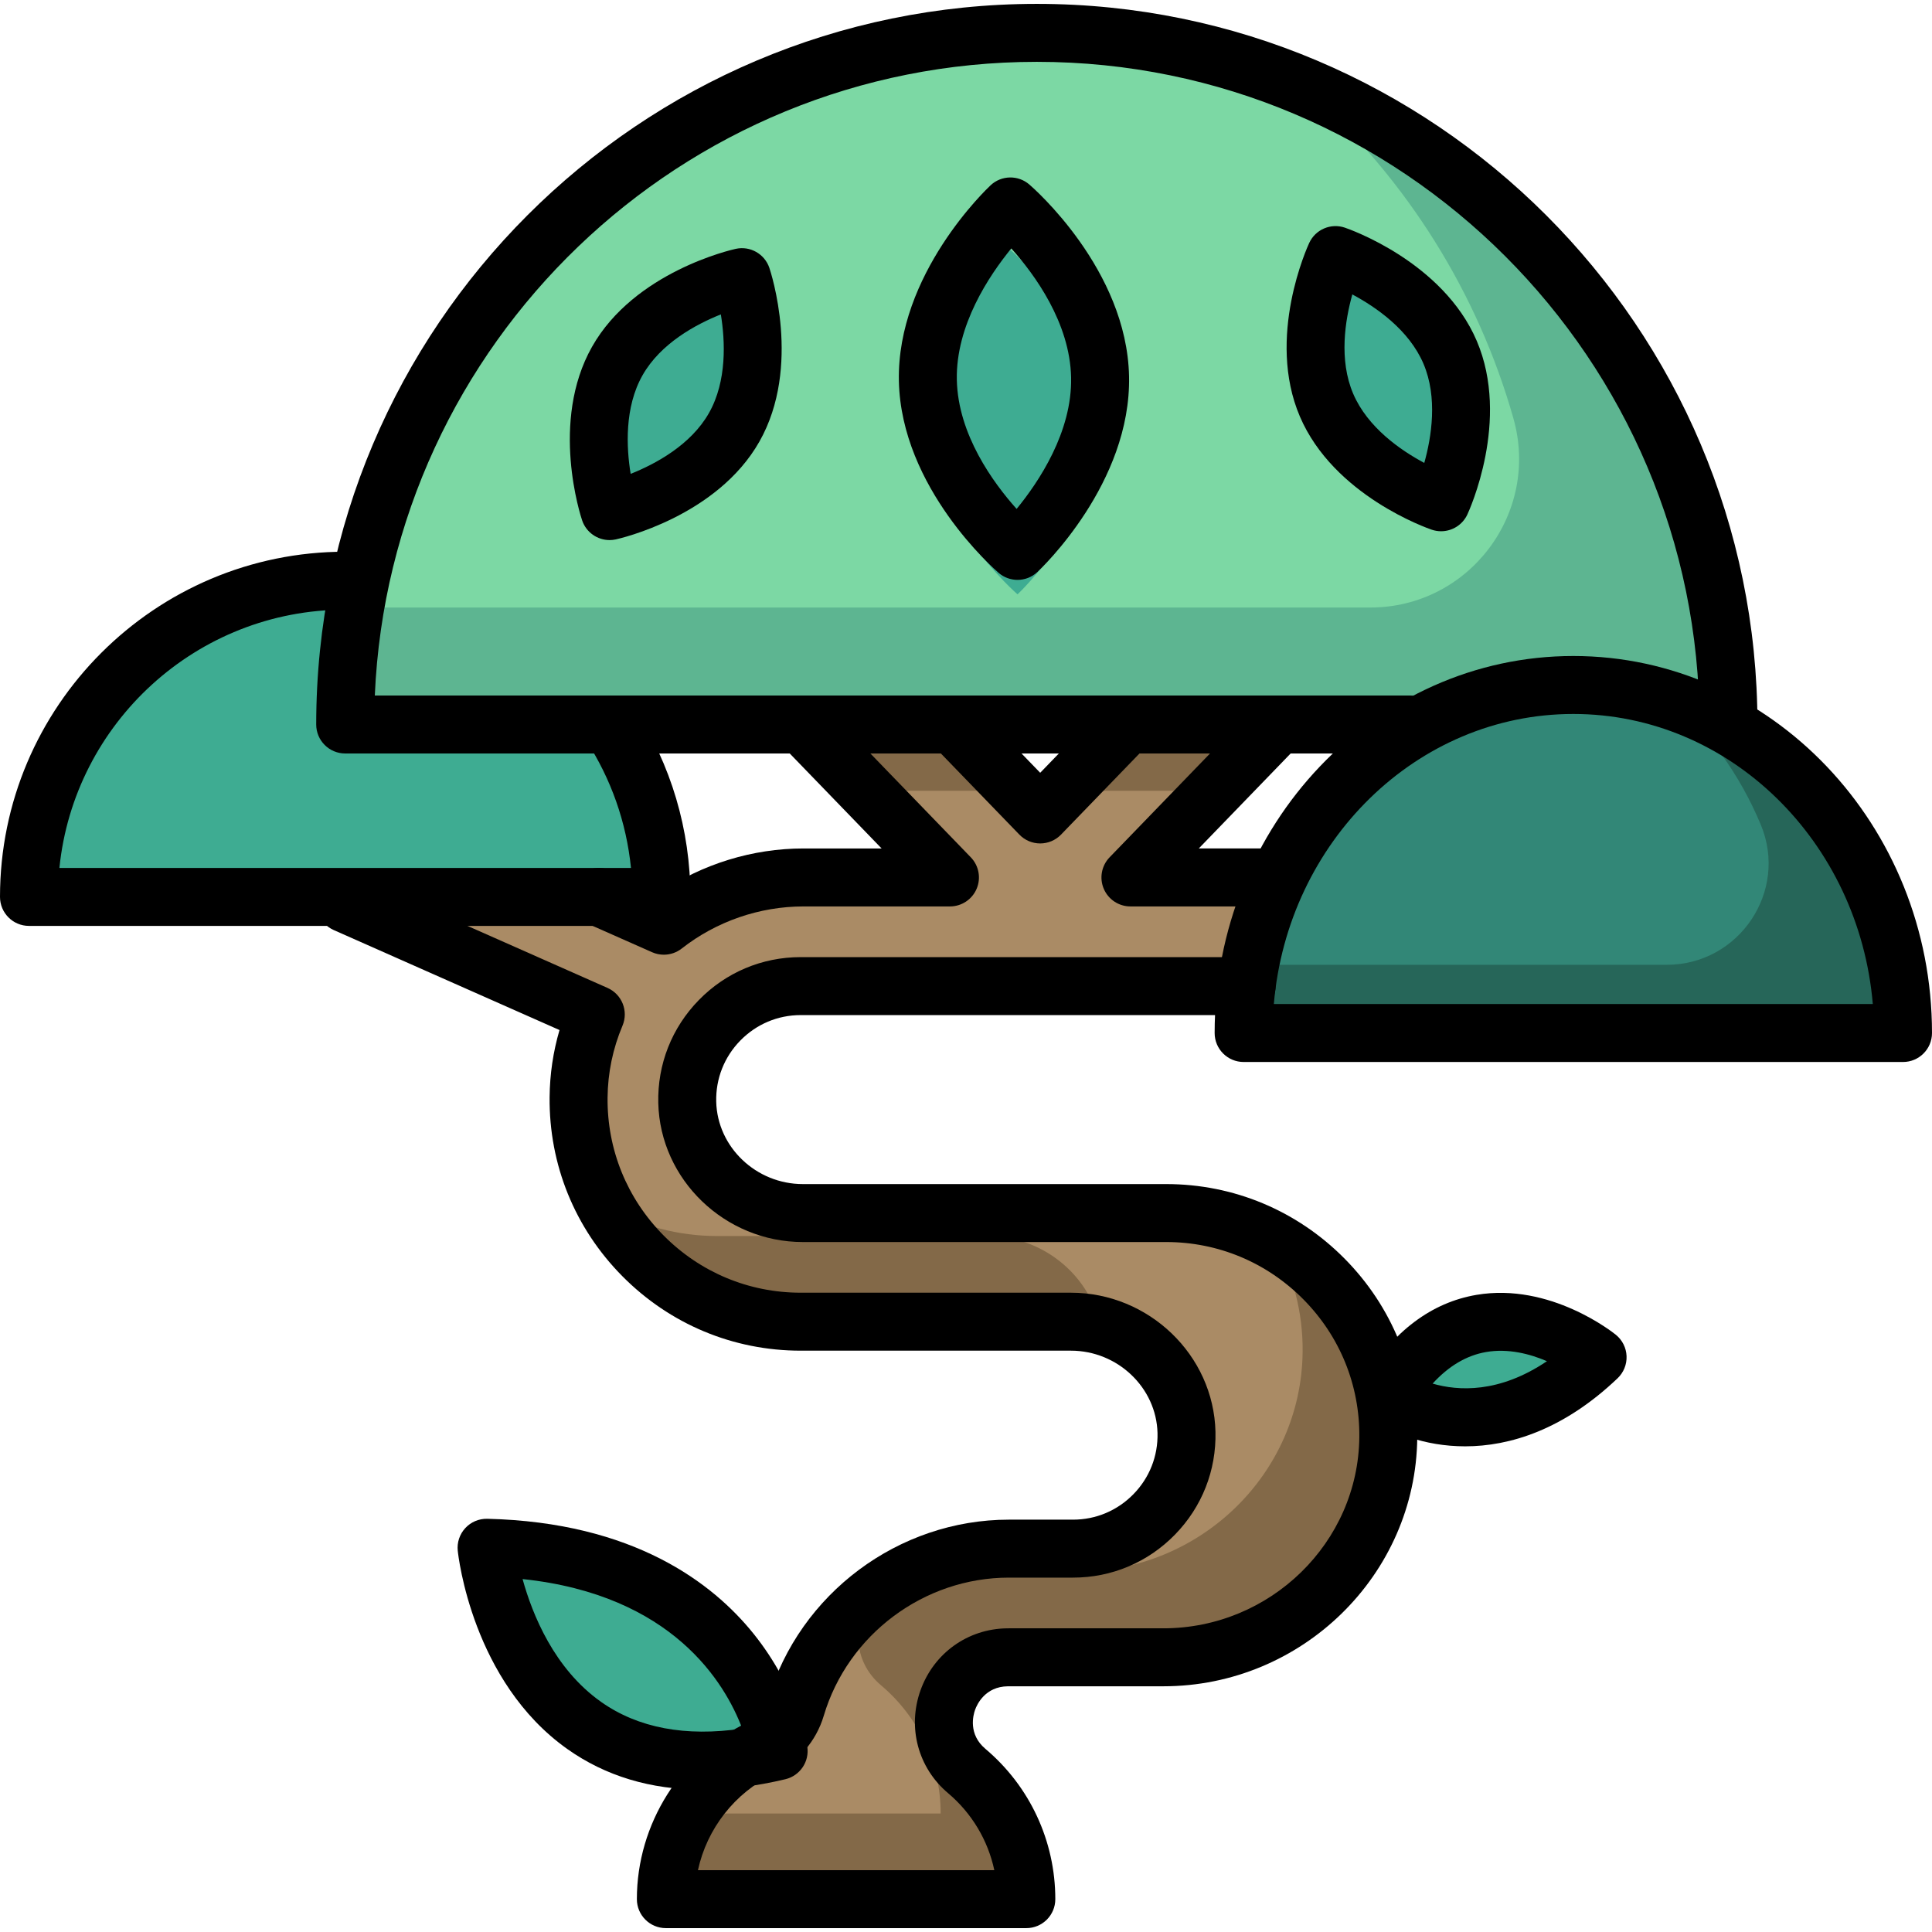 <?xml version="1.0" encoding="iso-8859-1"?>
<!-- Generator: Adobe Illustrator 19.0.0, SVG Export Plug-In . SVG Version: 6.00 Build 0)  -->
<svg version="1.1" id="Layer_1" xmlns="http://www.w3.org/2000/svg" xmlns:xlink="http://www.w3.org/1999/xlink" x="0px" y="0px"
	 viewBox="0 0 511.999 511.999" style="enable-background:new 0 0 511.999 511.999;" xml:space="preserve">
<path style="fill:#AA8B65;" d="M330.363,261.325H212.192c-16.822,0-30.462,13.884-30.062,30.796
	c0.387,16.417,14.205,29.348,30.626,29.348h96.293c32.652,0,59.179,26.723,58.862,59.447c-0.314,32.406-27.205,58.284-59.612,58.284
	h-40.93c-0.134,0-0.269,0.001-0.402,0.003c-15.727,0.207-22.796,19.987-10.772,30.127c9.659,8.146,15.796,20.337,15.796,33.962
	h-44.407h-23.172h-27.953c0-17.645,10.294-32.878,25.202-40.039c4.462-2.143,7.863-5.984,9.274-10.728
	c7.231-24.326,29.793-42.119,56.436-42.119h17c16.823,0,30.463-13.885,30.062-30.795c-0.388-16.416-14.205-29.346-30.627-29.346
	h-71.614c-32.652,0-59.18-26.723-58.862-59.447c0.076-7.797,1.703-15.211,4.563-21.982l-66.33-29.375l25.945-23.62l41.172,21.852
	l17.24,7.635c10.214-8.012,23.107-12.795,37.024-12.795h38.807l-42.346-43.784l43.199,3.248l23.059,23.843l21.624-22.358h40.057
	l-10.701,11.064l-27.066,27.985h41.709L330.363,261.325z"/>
<g>
	<path style="fill:#836948;" d="M212.72,350.263h71.613c2.475,0,4.889,0.299,7.209,0.853c-3.06-13.566-15.477-23.556-29.911-23.556
		h-71.613c-10.404,0-20.18-2.722-28.669-7.478C171.432,338.07,190.673,350.263,212.72,350.263z"/>
	<path style="fill:#836948;" d="M337.719,328.947c4.85,8.652,7.593,18.637,7.49,29.266c-0.314,32.406-27.205,58.284-59.612,58.284
		h-40.93c-0.134,0-0.269,0.001-0.402,0.003c-1.373,0.018-2.676,0.194-3.91,0.491c-3.218,1.669-6.261,3.627-9.099,5.839
		c-5.323,6.722-5.516,17.26,2.236,23.797c9.659,8.146,15.796,20.337,15.796,33.963H204.88h-22.184
		c-3.962,6.642-6.239,14.405-6.239,22.702h27.953h23.172h44.407c0-13.626-6.136-25.816-15.796-33.963
		c-12.024-10.14-4.955-29.92,10.772-30.127c0.134-0.002,0.268-0.002,0.402-0.002h40.93c32.408,0,59.298-25.878,59.612-58.284
		C368.127,358.618,355.875,339.116,337.719,328.947z"/>
	<polygon style="fill:#836948;" points="252.655,191.997 209.456,188.748 229.592,209.569 269.65,209.569 	"/>
	<polygon style="fill:#836948;" points="326.694,204.547 337.395,193.482 297.338,193.482 281.78,209.569 321.836,209.569 	"/>
</g>
<g>
	<path style="fill:#3EAC92;" d="M206.347,464.039c0,0-7.973-52.208-77.399-53.869C128.949,410.171,136.256,480.704,206.347,464.039z
		"/>
	<path style="fill:#3EAC92;" d="M367.914,369.635c0,0,25.428,18.692,55.466-9.942C423.379,359.693,390.488,332.978,367.914,369.635z
		"/>
	<path style="fill:#3EAC92;" d="M167.88,193.345c8.568,13.144,13.546,28.84,13.546,45.7H13.825c0-46.282,37.519-83.8,83.8-83.8
		L167.88,193.345z"/>
</g>
<path style="fill:#7CD8A4;" d="M373.707,193.35H91.481c0-101.227,82.062-183.289,183.289-183.289S458.059,92.123,458.059,193.35
	H373.707z"/>
<path style="opacity:0.42;fill:#328777;enable-background:new    ;" d="M347.834,25.217c25.018,22.697,43.737,52.212,53.222,85.613
	c7.145,25.159-11.766,50.171-37.919,50.171h-39.483H94.328c-1.87,10.501-2.847,21.311-2.847,32.349h282.225h84.352
	C458.059,118.095,412.699,53.444,347.834,25.217z"/>
<g>
	<path style="fill:#3EAC92;" d="M194.58,120.628c-9.683,17.12-33.031,22.231-33.031,22.231s-7.649-22.645,2.034-39.763
		s33.031-22.231,33.031-22.231S204.262,103.51,194.58,120.628z"/>
	<path style="fill:#3EAC92;" d="M291.532,111.39c0.522,25.207-21.875,46.114-21.875,46.114s-23.244-19.962-23.766-45.168
		c-0.522-25.206,21.875-46.114,21.875-46.114S291.01,86.183,291.532,111.39z"/>
	<path style="fill:#3EAC92;" d="M384.3,97.456c7.725,18.088-2.389,39.744-2.389,39.744s-22.638-7.669-30.361-25.758
		c-7.725-18.088,2.389-39.744,2.389-39.744S376.575,79.368,384.3,97.456z"/>
</g>
<path style="fill:#328777;" d="M328.265,272.361c0-50.936,39.118-92.229,87.373-92.229s87.374,41.292,87.374,92.229H328.265z"/>
<path style="fill:#266659;" d="M442.129,184.454c10.499,9.127,18.946,20.789,24.498,34.1c7.368,17.666-5.772,37.128-24.913,37.128
	H329.693c-0.936,5.41-1.429,10.983-1.429,16.678h174.746C503.012,231.174,477.433,196.297,442.129,184.454z"/>
<path d="M186.105,474.278c-13.676,0-25.655-3.603-35.782-10.788c-25.153-17.846-28.867-51.12-29.014-52.527
	c-0.228-2.196,0.5-4.382,1.997-6.003c1.497-1.621,3.586-2.506,5.826-2.467c38.809,0.928,59.777,17.054,70.534,30.42
	c11.832,14.702,14.18,29.352,14.274,29.969c0.604,3.952-1.926,7.706-5.817,8.632C200.366,473.356,193.018,474.278,186.105,474.278z
	 M138.489,418.467c2.58,9.361,8.381,23.782,20.802,32.551c9.809,6.925,22.369,9.293,37.414,7.074
	C192.16,446.032,178.299,422.667,138.489,418.467z"/>
<path d="M388.269,383.291c-10.923,0-19.828-3.736-24.904-7.467c-3.222-2.369-4.087-6.811-1.99-10.216
	c7.928-12.876,17.997-20.433,29.927-22.46c19.533-3.314,36.219,10.014,36.921,10.584c1.713,1.391,2.745,3.452,2.833,5.656
	c0.087,2.205-0.778,4.341-2.375,5.865C414.387,378.877,400.137,383.291,388.269,383.291z M367.914,369.635h0.01H367.914z
	 M379.655,366.667c6.732,1.958,17.599,2.63,30.303-5.938c-4.487-1.924-10.261-3.452-16.17-2.422
	C388.645,359.203,383.913,362.007,379.655,366.667z"/>
<path d="M175.919,253.007c-1.053,0-2.113-0.216-3.109-0.658l-17.241-7.635c-3.878-1.717-5.63-6.253-3.912-10.133
	c1.717-3.879,6.254-5.629,10.133-3.912l13.192,5.841c11.156-7.547,24.465-11.659,37.961-11.659h20.693l-25.174-26.029
	c-2.949-3.05-2.868-7.912,0.181-10.859c3.05-2.95,7.913-2.87,10.859,0.181l37.768,39.05c2.144,2.216,2.754,5.499,1.551,8.338
	c-1.204,2.838-3.989,4.682-7.071,4.682h-38.807c-11.646,0-23.111,3.962-32.282,11.157
	C179.283,252.449,177.609,253.007,175.919,253.007z"/>
<path d="M275.663,223.52c-2.081,0-4.074-0.845-5.521-2.341l-23.061-23.842c-2.949-3.05-2.868-7.912,0.181-10.859
	c3.05-2.95,7.913-2.87,10.859,0.181l17.54,18.134l16.103-16.649c2.946-3.051,7.81-3.134,10.859-0.181
	c3.05,2.948,3.131,7.811,0.181,10.859l-21.623,22.357C279.737,222.675,277.744,223.52,275.663,223.52z"/>
<path d="M335.794,240.213h-36.217c-3.084,0-5.867-1.844-7.071-4.682c-1.203-2.838-0.593-6.122,1.552-8.338l37.767-39.05
	c2.947-3.051,7.81-3.134,10.859-0.181c3.05,2.948,3.131,7.811,0.181,10.859l-25.174,26.029h18.104c4.243,0,7.681,3.438,7.681,7.681
	C343.475,236.774,340.035,240.213,335.794,240.213z"/>
<path d="M271.99,510.972h-95.532c-4.243,0-7.681-3.438-7.681-7.681c0-19.904,11.602-38.338,29.557-46.962
	c2.561-1.231,4.47-3.415,5.236-5.994c8.334-28.032,34.569-47.611,63.799-47.611h17c6.069,0,11.756-2.4,16.012-6.759
	c4.253-4.355,6.516-10.1,6.373-16.175c-0.285-12.047-10.579-21.848-22.948-21.848h-71.614c-17.871,0-34.657-7.011-47.264-19.74
	c-12.606-12.728-19.451-29.584-19.278-47.462c0.059-6.057,0.939-12.007,2.626-17.766l-59.823-26.493
	c-3.878-1.717-5.63-6.254-3.912-10.133c1.716-3.877,6.254-5.629,10.133-3.912l66.33,29.375c3.831,1.696,5.596,6.151,3.965,10.009
	c-2.563,6.071-3.895,12.486-3.957,19.069c-0.134,13.747,5.134,26.71,14.83,36.503c9.701,9.794,22.61,15.189,36.35,15.189h71.614
	c20.642,0,37.826,16.529,38.305,36.846c0.242,10.247-3.572,19.932-10.74,27.272c-7.172,7.343-16.76,11.387-27.001,11.387h-17
	c-22.483,0-42.663,15.061-49.073,36.627c-1.998,6.723-6.849,12.359-13.31,15.464c-10.311,4.954-17.651,14.488-20.024,25.435h78.539
	c-1.686-7.904-5.951-15.091-12.259-20.411c-7.958-6.71-10.822-17.408-7.299-27.253c3.522-9.841,12.521-16.287,22.922-16.424
	l0.504-0.004h40.93c28.364,0,51.661-22.734,51.932-50.676c0.134-13.747-5.134-26.71-14.83-36.503
	c-9.701-9.794-22.61-15.189-36.351-15.189h-96.295c-20.642,0-37.826-16.53-38.305-36.847c-0.242-10.246,3.573-19.932,10.742-27.272
	c7.172-7.343,16.759-11.386,26.999-11.386h118.172c4.243,0,7.681,3.438,7.681,7.681s-3.438,7.681-7.681,7.681H212.191
	c-6.068,0-11.755,2.4-16.011,6.758c-4.253,4.355-6.516,10.101-6.374,16.177c0.285,12.047,10.579,21.848,22.948,21.848h96.293
	c17.872,0,34.658,7.011,47.266,19.741c12.605,12.727,19.45,29.583,19.276,47.461c-0.352,36.332-30.539,65.889-67.293,65.889
	l-41.218,0.002c-6.005,0.079-8.158,4.798-8.675,6.242c-0.517,1.446-1.851,6.465,2.738,10.334
	c11.773,9.928,18.526,24.447,18.526,39.834C279.67,507.533,276.231,510.972,271.99,510.972z"/>
<path d="M175.282,245.373H7.681c-4.243,0-7.681-3.438-7.681-7.681c0-50.444,41.038-91.482,91.481-91.482
	c4.243,0,7.681,3.438,7.681,7.681c0,4.243-3.438,7.681-7.681,7.681c-39.38,0-71.872,30.061-75.736,68.44h151.471
	c-1.212-12.062-5.27-23.629-11.916-33.825c-2.316-3.554-1.313-8.312,2.241-10.629c3.551-2.315,8.311-1.314,10.629,2.241
	c9.677,14.845,14.792,32.099,14.792,49.895C182.962,241.935,179.524,245.373,175.282,245.373z"/>
<path d="M504.319,281.437H329.572c-4.243,0-7.681-3.438-7.681-7.681c0-55.09,42.641-99.909,95.054-99.909
	s95.053,44.819,95.053,99.909C512,277.999,508.562,281.437,504.319,281.437z M337.58,266.076h158.733
	c-3.67-43.033-37.865-76.867-79.366-76.867C375.443,189.209,341.25,223.043,337.58,266.076z"/>
<path d="M458.059,199.678c-4.243,0-7.681-3.438-7.681-7.681c0-96.831-78.777-175.609-175.608-175.609
	c-94.261,0-171.413,74.643-175.442,167.929h274.379c4.243,0,7.681,3.438,7.681,7.681c0,4.243-3.438,7.681-7.681,7.681H91.481
	c-4.243,0-7.681-3.438-7.681-7.681C83.8,86.696,169.469,1.027,274.771,1.027c105.3,0,190.97,85.668,190.97,190.971
	C465.74,196.24,462.302,199.678,458.059,199.678z"/>
<path d="M161.543,143.128c-3.231,0-6.201-2.049-7.273-5.224c-0.357-1.058-8.618-26.125,2.625-46.003
	c11.244-19.879,36.983-25.714,38.075-25.953c3.82-0.843,7.665,1.334,8.919,5.045c0.357,1.057,8.619,26.125-2.625,46.003
	s-36.984,25.714-38.076,25.953C162.639,143.07,162.087,143.128,161.543,143.128z M191.031,83.319
	c-6.572,2.623-15.957,7.647-20.763,16.146c-4.806,8.498-4.279,19.128-3.138,26.115c6.573-2.623,15.958-7.647,20.764-16.146
	C192.7,100.936,192.172,90.306,191.031,83.319z"/>
<path d="M269.657,153.674c-1.779,0-3.562-0.615-5.003-1.855c-1.056-0.906-25.855-22.522-26.441-50.836
	c-0.588-28.312,23.295-50.937,24.311-51.887c2.862-2.672,7.275-2.765,10.245-0.212c1.056,0.906,25.855,22.522,26.441,50.836
	c0.587,28.312-23.294,50.937-24.311,51.887C273.426,152.981,271.543,153.674,269.657,153.674z M268.011,65.838
	c-5.858,7.14-14.74,20.393-14.441,34.828c0.301,14.518,9.694,27.336,15.843,34.201c5.858-7.14,14.74-20.393,14.441-34.828
	C283.553,85.521,274.16,72.702,268.011,65.838z"/>
<path d="M381.899,140.785c-0.818,0-1.649-0.131-2.463-0.407c-1.057-0.358-25.991-9.013-34.961-30.016s2.022-44.999,2.494-46.01
	c1.657-3.546,5.714-5.283,9.424-4.025c1.057,0.358,25.991,9.013,34.961,30.016s-2.022,44.999-2.494,46.01
	C387.567,139.121,384.811,140.785,381.899,140.785z M358.379,78.027c-1.906,6.814-3.612,17.323,0.223,26.303
	c3.834,8.979,12.601,15.011,18.846,18.349c1.906-6.814,3.612-17.323-0.223-26.303C373.391,87.397,364.625,81.365,358.379,78.027z"/>
<g>
</g>
<g>
</g>
<g>
</g>
<g>
</g>
<g>
</g>
<g>
</g>
<g>
</g>
<g>
</g>
<g>
</g>
<g>
</g>
<g>
</g>
<g>
</g>
<g>
</g>
<g>
</g>
<g>
</g>
</svg>

